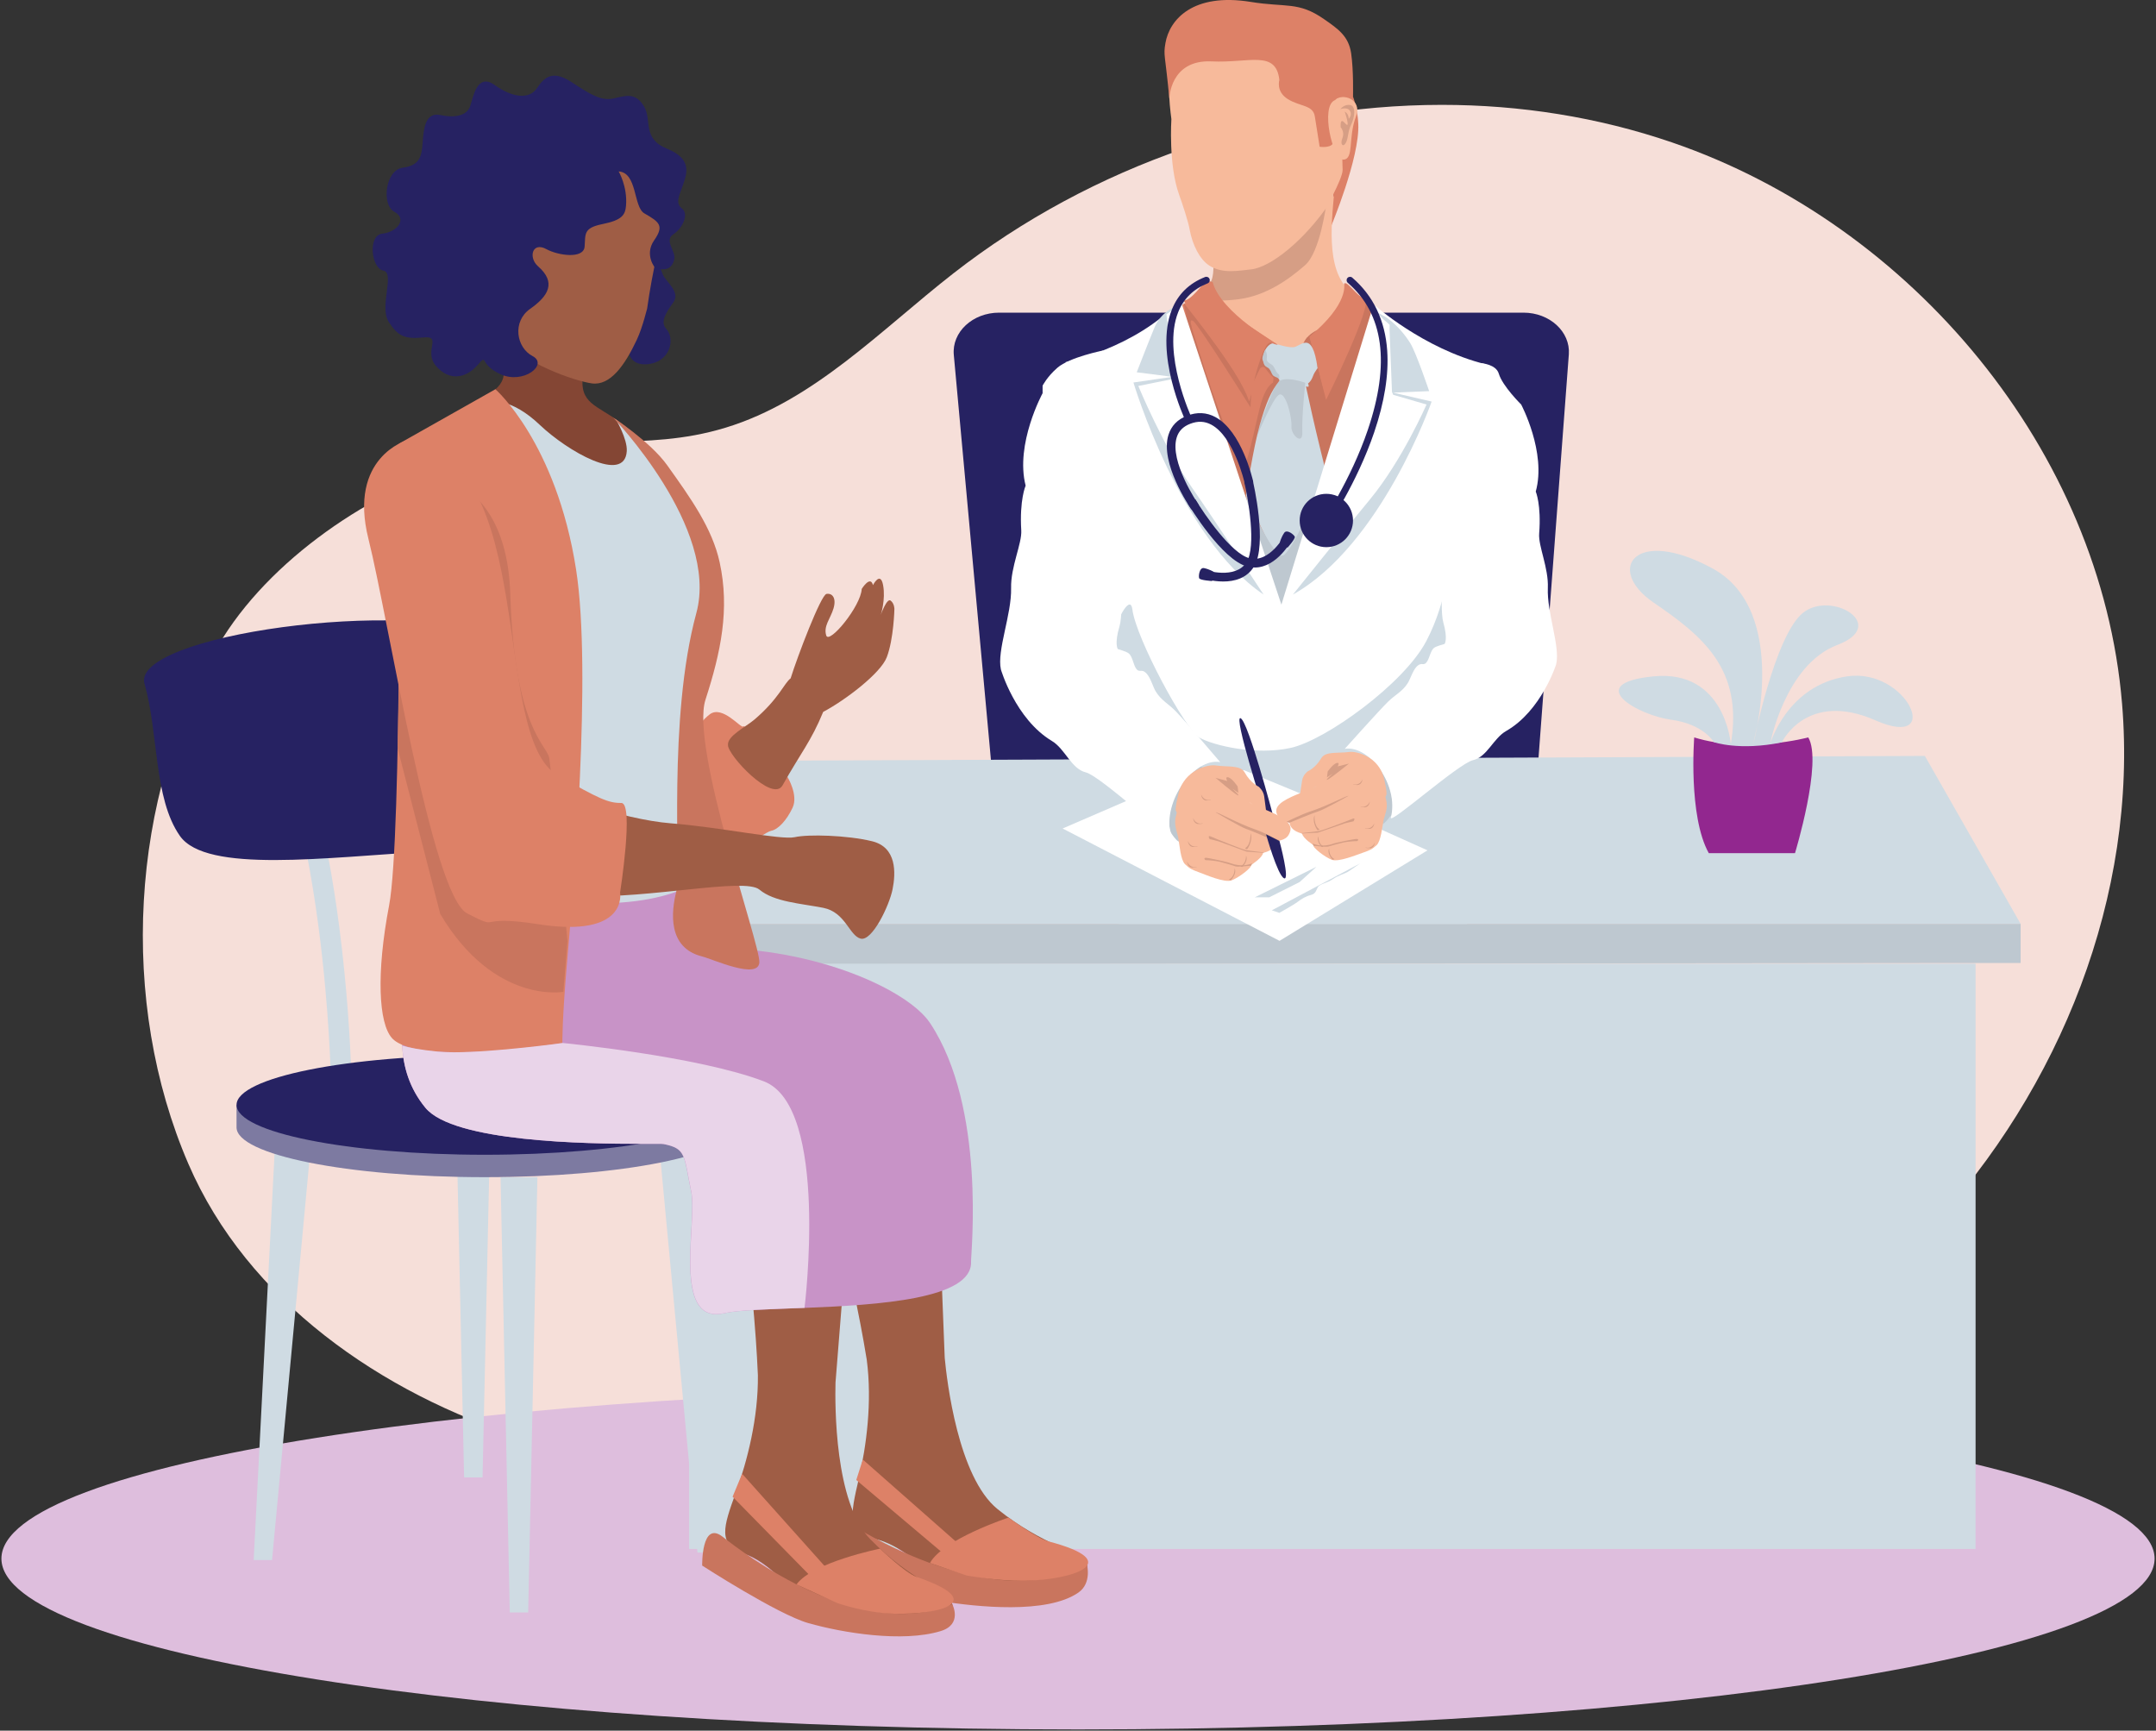 <svg width="380" height="305" viewBox="0 0 380 305" fill="none" xmlns="http://www.w3.org/2000/svg">
<rect x="0" y="0" width="380" height="305" fill="#333333" stroke="none"/>
<g clip-path="url(#clip0_1430_4856)">
<path d="M254.15 18.48C223.39 18.48 192.44 29.15 168.07 48.15C155.22 58.17 143.46 70.64 127.86 75.38C113.19 79.84 102.33 75.71 82.38 81.43C65.61 86.23 47.29 98.69 38.47 113.75C22.8 140.52 20.9 176.63 33.2 205.11C43.6 229.2 67.2 245.57 92.21 253.48C112.02 259.75 132.86 261.43 153.71 262.13C171.97 265.86 190.63 268.02 209.24 268.02C223.58 268.02 237.89 266.74 251.95 263.89C285.14 257.18 316.95 241.43 340.04 216.66C363.13 191.89 376.82 157.77 374.02 124.03C370.32 79.46 337.01 39.6 294.7 25.1C281.62 20.62 267.89 18.48 254.13 18.48" fill="#F6DFD9"/>
<path d="M190 244.57C85.2 244.57 0.25 258.05 0.25 274.68C0.25 291.31 85.2 304.79 190 304.79C294.8 304.79 379.75 291.31 379.75 274.68C379.75 258.05 294.8 244.57 190 244.57Z" fill="#DEBEDD"/>
<path fill-rule="evenodd" clip-rule="evenodd" d="M176.09 55.1H268.51C273.14 55.1 276.8 58.47 276.51 62.45L271.05 135.1L174.78 135.29L168.11 62.55C167.74 58.54 171.42 55.1 176.1 55.1H176.09Z" fill="#262262"/>
<path d="M234.58 39.95C234.58 39.95 239.67 27.83 239.4 21.88C239.24 18.25 238.14 16.2 237.55 14.81C237.11 13.79 236.24 14.07 236.24 14.07L234.58 39.95Z" fill="#DD8167"/>
<path fill-rule="evenodd" clip-rule="evenodd" d="M212.26 35.62C212.06 37.24 215.6 45.5 213.9 47.22C214.01 52.56 210.26 52.05 210.31 52.2C211.15 55.59 212.92 67.04 220.4 67.92C228.71 68.9 239.17 53.35 239.99 52.59C233.88 50.04 234.44 41.67 235.09 34.65C231.69 31.57 220.13 34.39 214.44 36.7C213.97 37.4 212.89 34.82 212.26 35.62Z" fill="#F7BA9B"/>
<path fill-rule="evenodd" clip-rule="evenodd" d="M233.44 36.65L233.77 35.89C233.77 35.89 232.71 44.42 230.01 46.75C227.31 49.09 223.32 52.09 218.28 52.74C212.74 53.46 211.07 52.18 211.07 52.18C211.07 52.18 212.84 50.81 213.44 49.61C214.9 46.72 212.36 35.17 212.36 35.17L233.44 36.63V36.65Z" fill="#D69E85"/>
<path d="M206.46 20.99C206.46 20.99 205.92 29.05 207.82 34.31C208.49 36.17 209.42 39.02 209.66 40.37C210.19 43.28 211.5 45.73 213.12 46.79C215.48 48.33 218.49 47.67 220.47 47.48C224.01 47.13 229.99 42.22 234.28 35.89C232.93 37.88 236.66 31.66 236.64 29.94C236.57 24.89 235.79 15.21 235.54 13.46C235.29 11.71 235.22 0.3 219.61 1.87C204.51 3.38 205.68 14.96 206.46 20.99Z" fill="#F7BA9B"/>
<path d="M205.41 7.59C206.13 3.46 210.24 -1.33 220.48 0.34C226.68 1.35 228.84 0.22 233.36 3.37C235.88 5.12 237.69 6.37 238.14 9.38C238.59 12.39 238.47 16.98 238.47 16.98C238.47 16.98 237.32 17.21 235.7 17.37C234.36 18.39 234.72 19.11 234.45 21.05C234.17 23.07 235.49 24.6 234.88 25.37C234.27 26.14 232.59 25.86 232.59 25.86C232.59 25.86 232.06 22.55 231.74 20.51C231.42 18.47 229.14 18.81 226.99 17.47C224.84 16.13 225.49 14.09 225.49 14.09C224.9 8.75 220.17 11.14 213.56 10.82C206.18 10.47 206.1 17.39 206.1 17.39C205.36 9.47 205.02 9.84 205.41 7.6V7.59Z" fill="#DD8167"/>
<path fill-rule="evenodd" clip-rule="evenodd" d="M235.3 17.65C236.47 16.35 240.17 17.4 239 20.51C237.56 24.34 238.69 28.03 236.78 28.13C234.87 28.23 232.67 18.64 235.29 17.65H235.3Z" fill="#F7BA9B"/>
<path fill-rule="evenodd" clip-rule="evenodd" d="M236.32 22.46C236.32 22.46 237.05 23.27 236.6 24.36C236.15 25.44 236.72 26.04 237.2 25.18C237.68 24.32 237.54 23.14 238.14 21.97C238.74 20.79 239.05 18.69 237.98 18.51C236.9 18.32 236.26 19.23 236.26 19.23C236.26 19.23 237.47 18.79 237.93 19.53C238.39 20.27 237.71 20.95 237.71 20.95C237.71 20.95 237.77 20.1 237.01 19.66C237.01 19.66 237.7 21.68 237.49 21.99C237.28 22.29 236.17 20.03 236.3 22.48L236.32 22.46Z" fill="#D69E85"/>
<path fill-rule="evenodd" clip-rule="evenodd" d="M232.91 57.88C232.91 57.88 229.71 58.77 229.43 61.66C229.12 64.92 229.21 70.03 229.21 70.03L226.26 110.66C226.26 110.66 235.59 99.81 238.57 91.73C241.67 83.31 246.73 57.49 246.73 57.49L240.52 52.7L232.92 57.89L232.91 57.88Z" fill="#C9755E"/>
<path fill-rule="evenodd" clip-rule="evenodd" d="M236.89 49.99C236.89 49.99 237.9 53.45 230.77 59.35C230.77 59.35 232.84 67.01 233.73 70.47C233.73 70.47 242.18 53.44 240.52 52.69C238.88 51.95 237.48 49.42 236.89 49.99Z" fill="#DD8167"/>
<path d="M229.53 61.2C229.53 61.2 230.05 60.61 230.38 60.52C231.03 60.34 232.17 68.03 233.67 71.12C233.67 71.12 232.86 66.75 231.68 62.71C231.09 60.66 230.79 59.09 230.38 59.51C229.97 59.92 229.53 61.21 229.53 61.21V61.2Z" fill="#C9755E"/>
<path fill-rule="evenodd" clip-rule="evenodd" d="M225.37 108.17L227.09 68.2L225.36 60.86L211.51 51.7L204.19 56.47L225.37 108.17Z" fill="#DD8167"/>
<path fill-rule="evenodd" clip-rule="evenodd" d="M232.22 64.9C232.22 64.9 231.86 65.38 231.66 65.74C231.46 66.1 231.33 66.63 231.05 67.04C230.77 67.45 230.54 67.58 230.54 67.58C230.54 67.58 230.8 68.12 230.54 68.17C230.29 68.22 226.73 66.97 225.63 68.17C225.63 68.17 225.59 67.2 225.41 66.87C225.23 66.54 224.19 66.08 224.16 65.52C224.13 64.96 223.39 64.93 222.96 64.14L222.53 63.35C222.53 63.35 222.81 60.67 224.26 60.53C224.82 60.48 226.51 61.23 227.89 61.2C229.27 61.17 231.26 57.86 232.23 64.9H232.22Z" fill="#CFDBE3"/>
<path fill-rule="evenodd" clip-rule="evenodd" d="M234.96 88.09L227.86 104.78L219.55 87.14C219.55 87.14 221.6 71.03 225.14 67.45C225.14 67.45 225.68 65.83 230.05 67.45C230.05 67.45 231.66 75.49 234.96 88.09Z" fill="#CFDBE3"/>
<path fill-rule="evenodd" clip-rule="evenodd" d="M221.26 77.56C221.26 77.56 224.29 70.07 225.47 69.55C226.65 69.03 227.75 73.71 227.62 75.16C227.49 76.6 229.66 78.64 229.54 76.12C229.41 73.6 230.06 67.46 230.06 67.46C230.06 67.46 226.17 66.03 225.15 67.46C224.13 68.89 221.68 75.61 221.26 77.57V77.56Z" fill="#BEC8D0"/>
<path fill-rule="evenodd" clip-rule="evenodd" d="M232.71 85.75C232.71 85.75 228 96.72 226.26 97.84C224.53 98.96 219.54 87.14 219.54 87.14C219.54 87.14 220.88 94.23 221.88 96.46C222.92 98.77 225.36 108.17 225.36 108.17C225.36 108.17 228.66 99.83 232.7 85.76L232.71 85.75Z" fill="#BEC8D0"/>
<path fill-rule="evenodd" clip-rule="evenodd" d="M222.08 64.94C222.08 64.94 222.64 64.34 223.04 64.94C223.44 65.54 224.15 66.3 224.36 66.46C224.56 66.62 224.36 67.44 224.36 67.44C224.36 67.44 223.04 67.94 222.08 71.7C221.12 75.46 219.76 82.67 218.96 82.23C218.16 81.79 213.61 69.2 211.87 63.56C210.13 57.91 209.35 56.07 210.25 56.54C211.15 57.01 220.4 71.78 220.4 71.78L220.54 69.45L220.16 70.74C220.16 70.74 219.29 67.53 214.51 61.06C210.94 56.22 208.63 53.39 208.63 53.39C208.63 53.39 210.05 61.39 212.21 67.89C214.37 74.4 219.54 87.69 219.54 87.69C219.54 87.69 220.89 78.91 222.03 74.91C223.17 70.9 224.04 68.95 225.48 67.11C225.48 67.11 225.56 66.8 224.91 66.13C224.6 65.82 223.94 65.41 223.76 65.07C223.58 64.73 223.75 64.6 223.47 64.38C223.19 64.16 222.49 63.59 222.51 63.33C222.64 61.13 224.24 60.44 224.24 60.44C224.24 60.44 223.2 59.52 221.68 63.78C221.39 64.59 221 67.15 221 67.15L222.08 64.93V64.94Z" fill="#C9755E"/>
<path d="M222.97 61.68C222.97 61.68 222.37 62.98 222.52 63.34C222.68 63.7 222.68 64.3 223.12 64.6C223.56 64.9 223.52 64.77 223.77 65.08C224.03 65.39 224.12 65.98 224.46 66.24C224.8 66.5 225.39 66.55 225.4 66.86C225.4 66.86 225.7 66.17 225.26 65.85C224.82 65.53 224.62 64.56 224.18 64.28C223.74 64 223.14 63.76 223.28 63.06C223.42 62.36 223 61.61 223 61.61L222.97 61.68Z" fill="#BEC8D0"/>
<path fill-rule="evenodd" clip-rule="evenodd" d="M213.73 49.72C213.73 49.72 212.96 49.43 212.6 49.59C212.01 49.87 209.93 53.06 208.58 52.96C208.58 52.96 220.62 68.76 220.16 70.74C220.16 70.74 222.51 59.44 224.15 60.39C225.01 60.89 225.16 60.72 225.16 60.72C225.16 60.72 215.19 55.14 213.73 49.71V49.72Z" fill="#DD8167"/>
<path d="M242.1 53.64C242.1 53.64 250.84 61.48 261.84 64.19C261.84 64.19 255.06 84.74 256.14 129.71L258.69 164.67L254.82 165.52L225.98 164.75C225.98 164.75 200.49 165.15 193.16 161.59L194.64 118.47L193.01 100.18C193.01 100.18 194.83 73.04 187.79 63.83C187.79 63.83 200.02 61.41 207.86 53.03L208.17 53.22L225.85 106.56L242.11 53.63L242.1 53.64Z" fill="white"/>
<path d="M207.19 54.01C207.19 54.01 204.65 54.96 203.51 57.65C202.72 59.51 200.35 65.61 200.35 65.61L206.65 66.41L199.77 67.41C199.77 67.41 207.91 94.77 222.72 104.79C222.72 104.79 213.9 91.4 210.1 85.95C205.01 78.65 200.63 68.02 200.63 68.02L206.62 66.81L206.88 66.32L205.59 55.38C205.59 55.38 206.07 55.08 206.34 54.88C206.63 54.67 207.2 54.03 207.2 54.03L207.19 54.01Z" fill="#CFDBE3"/>
<path d="M242.76 55.1C242.76 55.1 243.81 55.53 244.72 56.21C246.43 57.5 247.74 59.15 248.57 60.49C249.63 62.21 251.89 68.93 251.89 68.93L245.55 69.2L252.33 70.77C252.33 70.77 243.47 96.04 227.88 104.78C227.88 104.78 237.17 93.18 241.42 88.06C247.1 81.21 251.43 71.29 251.43 71.29L245.56 69.58L245.34 69.07L244.91 58.09L244.93 57.25C244.93 57.25 244.42 56.76 244.32 56.69C243.56 56.15 242.78 55.09 242.78 55.09L242.76 55.1Z" fill="#CFDBE3"/>
<path d="M235.66 143.73C235.66 144.64 236.62 145.38 237.8 145.38C238.98 145.38 239.94 144.64 239.94 143.73C239.94 142.82 238.98 142.08 237.8 142.08C236.86 142.08 236.06 142.55 235.78 143.2C235.71 143.37 235.67 143.55 235.67 143.73H235.66Z" fill="#666666"/>
<path d="M235.9 143.49C235.9 144.4 236.86 145.14 238.04 145.14C239.22 145.14 240.18 144.4 240.18 143.49C240.18 142.58 239.22 141.84 238.04 141.84C236.86 141.84 235.9 142.58 235.9 143.49Z" fill="#808080"/>
<path d="M235.92 143.23C235.92 144.14 236.88 144.88 238.06 144.88C239.24 144.88 240.2 144.14 240.2 143.23C240.2 142.32 239.24 141.58 238.06 141.58C236.88 141.58 235.92 142.32 235.92 143.23Z" fill="white"/>
<path d="M235.8 143.23C235.8 142.26 236.81 141.46 238.05 141.46C239.29 141.46 240.3 142.25 240.3 143.23C240.3 144.21 239.29 144.99 238.05 144.99C236.81 144.99 235.8 144.2 235.8 143.23ZM236.03 143.23C236.03 144.08 236.94 144.76 238.05 144.76C239.16 144.76 240.07 144.07 240.07 143.23C240.07 142.39 239.16 141.7 238.05 141.7C236.94 141.7 236.03 142.39 236.03 143.23Z" fill="#CCCCCC"/>
<path d="M236.85 143.82C236.85 144.01 237.05 144.17 237.31 144.17C237.57 144.17 237.77 144.01 237.77 143.82C237.77 143.63 237.57 143.47 237.31 143.47C237.05 143.47 236.85 143.63 236.85 143.82Z" fill="#0C0C19"/>
<path d="M237.03 143.75C237.03 143.9 237.18 144.01 237.38 144.01C237.58 144.01 237.72 143.89 237.72 143.75C237.72 143.61 237.57 143.49 237.38 143.49C237.19 143.49 237.03 143.61 237.03 143.75Z" fill="#191938"/>
<path d="M238.55 142.85C238.55 143.04 238.75 143.2 239.01 143.2C239.27 143.2 239.46 143.04 239.46 142.85C239.46 142.66 239.26 142.5 239.01 142.5C238.76 142.5 238.55 142.66 238.55 142.85Z" fill="#0C0C19"/>
<path d="M238.68 142.86C238.68 143.02 238.85 143.15 239.06 143.15C239.27 143.15 239.44 143.02 239.44 142.86C239.44 142.7 239.27 142.57 239.06 142.57C238.85 142.57 238.68 142.7 238.68 142.86Z" fill="#191938"/>
<path d="M239.13 143.02C239.13 143.02 239.04 142.71 238.79 142.78C238.55 142.85 237.4 143.33 237.25 143.73C237.25 143.73 237.33 143.98 237.45 143.92C237.57 143.86 238.63 143.04 239.12 143.02H239.13Z" fill="#999999"/>
<path d="M234.58 143.73L235.78 144.27L235.77 143.2L234.58 143.73Z" fill="#666666"/>
<path d="M239.83 143.51C239.83 143.51 240.32 142.3 238.44 141.81C238.44 141.81 240.01 142.18 239.83 143.51Z" fill="#64648E"/>
<path d="M236.27 143.35C236.27 143.35 236.54 144.33 237.56 144.58C237.56 144.58 236.58 144.49 236.27 143.35Z" fill="#64648E"/>
<path d="M235.89 156.68C235.89 157.59 236.85 158.33 238.03 158.33C239.21 158.33 240.17 157.59 240.17 156.68C240.17 155.77 239.21 155.03 238.03 155.03C237.09 155.03 236.29 155.5 236.01 156.15C235.94 156.32 235.9 156.5 235.9 156.68H235.89Z" fill="#666666"/>
<path d="M236.13 156.44C236.13 157.35 237.09 158.09 238.27 158.09C239.45 158.09 240.41 157.35 240.41 156.44C240.41 155.53 239.45 154.79 238.27 154.79C237.09 154.79 236.13 155.53 236.13 156.44Z" fill="#808080"/>
<path d="M236.15 156.18C236.15 157.09 237.11 157.83 238.29 157.83C239.47 157.83 240.43 157.09 240.43 156.18C240.43 155.27 239.47 154.53 238.29 154.53C237.11 154.53 236.15 155.27 236.15 156.18Z" fill="white"/>
<path d="M236.03 156.18C236.03 155.21 237.04 154.41 238.28 154.41C239.52 154.41 240.53 155.2 240.53 156.18C240.53 157.16 239.52 157.94 238.28 157.94C237.04 157.94 236.03 157.15 236.03 156.18ZM236.27 156.18C236.27 157.03 237.18 157.71 238.29 157.71C239.4 157.71 240.31 157.02 240.31 156.18C240.31 155.34 239.4 154.65 238.29 154.65C237.18 154.65 236.27 155.34 236.27 156.18Z" fill="#CCCCCC"/>
<path d="M237.08 156.77C237.08 156.96 237.28 157.12 237.54 157.12C237.8 157.12 238 156.96 238 156.77C238 156.58 237.8 156.42 237.54 156.42C237.28 156.42 237.08 156.58 237.08 156.77Z" fill="#0C0C19"/>
<path d="M237.27 156.69C237.27 156.84 237.42 156.95 237.61 156.95C237.8 156.95 237.95 156.83 237.95 156.69C237.95 156.55 237.8 156.43 237.61 156.43C237.42 156.43 237.27 156.55 237.27 156.69Z" fill="#191938"/>
<path d="M238.78 155.8C238.78 155.99 238.98 156.15 239.24 156.15C239.5 156.15 239.69 155.99 239.69 155.8C239.69 155.61 239.49 155.45 239.24 155.45C238.99 155.45 238.78 155.61 238.78 155.8Z" fill="#0C0C19"/>
<path d="M238.91 155.81C238.91 155.97 239.08 156.1 239.29 156.1C239.5 156.1 239.67 155.97 239.67 155.81C239.67 155.65 239.5 155.52 239.29 155.52C239.08 155.52 238.91 155.65 238.91 155.81Z" fill="#191938"/>
<path d="M239.36 155.97C239.36 155.97 239.27 155.66 239.02 155.73C238.78 155.8 237.63 156.28 237.48 156.68C237.48 156.68 237.56 156.93 237.68 156.87C237.8 156.81 238.86 155.99 239.35 155.97H239.36Z" fill="#999999"/>
<path d="M234.82 156.68L236.01 157.22L236 156.15L234.82 156.68Z" fill="#666666"/>
<path d="M240.06 156.45C240.06 156.45 240.54 155.24 238.67 154.75C238.67 154.75 240.24 155.12 240.06 156.45Z" fill="#64648E"/>
<path d="M236.5 156.3C236.5 156.3 236.77 157.28 237.79 157.53C237.79 157.53 236.81 157.44 236.5 156.3Z" fill="#64648E"/>
<path d="M266.5 138.75H249.49V141.37H266.5V138.75Z" fill="#B3B3B3"/>
<path fill-rule="evenodd" clip-rule="evenodd" d="M229.07 91.73C229.07 94.32 231.17 96.43 233.77 96.43C236.37 96.43 238.47 94.33 238.47 91.73C238.47 89.13 236.37 87.03 233.77 87.03C231.17 87.03 229.07 89.13 229.07 91.73Z" fill="#262262"/>
<path d="M233.52 92.97C233.71 92.97 233.9 92.88 234.02 92.71C234.07 92.64 239.15 85.19 242.21 76.17C244.02 70.84 244.79 66.01 244.5 61.8C244.13 56.47 242.06 52.14 238.34 48.93C238.09 48.71 237.71 48.74 237.49 48.99C237.27 49.24 237.3 49.62 237.55 49.84C243.88 55.31 245.06 64.04 241.07 75.79C238.06 84.65 233.07 91.96 233.03 92.03C232.84 92.3 232.91 92.68 233.19 92.87C233.29 92.94 233.41 92.98 233.53 92.98L233.52 92.97Z" fill="#262262"/>
<path d="M209.51 74.56C209.6 74.56 209.68 74.54 209.77 74.5C210.07 74.36 210.2 74 210.06 73.7C210.01 73.59 204.77 62.28 207.66 55.01C208.61 52.63 210.35 50.92 212.84 49.94C213.15 49.82 213.3 49.47 213.18 49.16C213.06 48.85 212.71 48.7 212.4 48.82C209.58 49.93 207.61 51.87 206.54 54.57C203.46 62.32 208.74 73.73 208.97 74.21C209.07 74.43 209.29 74.56 209.51 74.56Z" fill="#262262"/>
<path d="M210.51 89.95C210.66 89.95 210.81 89.91 210.94 89.82C211.29 89.58 211.37 89.11 211.14 88.76C211.09 88.69 206.08 81.34 207.4 77.09C207.75 75.95 208.54 75.16 209.79 74.68C211.12 74.17 212.33 74.22 213.49 74.84C217.52 77 219.35 85.05 219.37 85.13C219.46 85.54 219.87 85.8 220.28 85.71C220.69 85.62 220.95 85.21 220.86 84.8C220.78 84.44 218.85 75.99 214.21 73.5C212.66 72.67 210.98 72.58 209.24 73.26C207.54 73.91 206.43 75.05 205.94 76.65C204.41 81.61 209.66 89.31 209.88 89.63C210.03 89.84 210.27 89.96 210.51 89.96V89.95Z" fill="#262262"/>
<path d="M215.6 102.48C217.52 102.48 219.73 101.95 221.02 99.85C223.43 95.93 220.9 85.08 220.79 84.62L219.31 84.97C220.01 87.93 221.45 96.24 219.72 99.05C217.79 102.19 212.5 100.48 212.44 100.47L211.96 101.92C212.09 101.96 213.7 102.48 215.59 102.48H215.6Z" fill="#262262"/>
<path fill-rule="evenodd" clip-rule="evenodd" d="M213.91 100.78L213.63 102.4C213.63 102.4 211.51 102.27 211.36 101.91C211.21 101.56 211.39 99.95 212.21 100.12C213.18 100.32 213.9 100.77 213.9 100.77L213.91 100.78Z" fill="#262262"/>
<path d="M221.13 100.02C225.13 100.02 227.65 95.24 227.77 95.02L226.42 94.32C226.42 94.32 223.79 99.28 220.22 98.38C217.02 97.57 212.25 90.62 210.69 88L209.38 88.78C209.62 89.19 215.39 98.72 219.85 99.85C220.29 99.96 220.72 100.01 221.13 100.01V100.02Z" fill="#262262"/>
<path fill-rule="evenodd" clip-rule="evenodd" d="M225.59 95.55L226.92 96.52C226.92 96.52 228.34 94.95 228.21 94.59C228.07 94.23 226.82 93.21 226.35 93.9C225.79 94.72 225.59 95.55 225.59 95.55Z" fill="#262262"/>
<path fill-rule="evenodd" clip-rule="evenodd" d="M113.77 162.82H356.14L339.26 133.22L129.16 134.08L113.77 162.82Z" fill="#CFDBE3"/>
<path fill-rule="evenodd" clip-rule="evenodd" d="M113.77 169.96L356.14 169.71V162.82H113.77V169.96Z" fill="#BEC8D0"/>
<path d="M121.46 272.98H348.2V169.84L121.46 169.84V272.98Z" fill="#CFDBE3"/>
<path fill-rule="evenodd" clip-rule="evenodd" d="M230.26 140.28L251.6 149.86L225.52 165.81L187.29 146.01L215.07 134.01L230.26 140.28Z" fill="white"/>
<path d="M223.7 158.14L229.06 155.45L232.04 152.75L221.16 158.14H223.7Z" fill="#CFDBE3"/>
<path d="M225.49 160.88L224.16 160.43L239.73 152.16C239.73 152.16 237.92 153.44 237.47 153.7C237.02 153.96 235.89 154.26 234.91 154.94C233.93 155.62 232.67 155.77 232.32 156.29C231.97 156.82 231.97 157.49 231.07 157.72C230.17 157.95 229.42 158.4 228.74 158.92C228.06 159.45 225.48 160.88 225.48 160.88H225.49Z" fill="#CFDBE3"/>
<path d="M237.6 131.73H237.63C237.63 131.73 237.82 131.67 238.15 131.69C238.96 131.74 240.58 132.24 242.7 134.75C246.21 138.92 245.34 143.61 245.33 143.66L245.02 143.86L245 143.88C245 143.88 244.27 144.93 243.83 145.16C242.84 145.68 242.34 145.87 242.32 145.88L242.08 145.97L242.15 145.73C244.82 136.59 236.36 133.39 236.27 133.36L236.09 133.3L237.6 131.72V131.73Z" fill="#BEC8D0"/>
<path d="M209.08 137.2C211.61 134.81 213.04 134.04 213.89 134C214.23 133.98 214.42 134.04 214.43 134.04H214.46L216 135.75L215.81 135.82C215.72 135.85 206.81 139.14 209.42 148.9L209.49 149.16L209.24 149.06C209.24 149.06 208.7 148.84 207.67 148.27C207.21 148.02 206.5 146.94 206.47 146.89L206.45 146.86V146.83C206.04 146.31 204.96 141.06 209.06 137.2H209.08Z" fill="#BEC8D0"/>
<path d="M255.62 97.48C255.62 97.48 255.32 105.53 251.37 113.02C247.42 120.51 233.66 130.44 227.51 131.8C221.36 133.16 213.95 131.41 211.42 130.01C208.89 128.61 200.2 112.44 199.58 107.39C198.96 102.34 190.91 121.19 197.1 126.06C203.29 130.93 213.76 136.2 213.76 136.2L243.74 133.66C243.74 133.66 257.24 119.16 257.46 115.36C257.68 111.57 255.61 97.49 255.61 97.49L255.62 97.48Z" fill="#CFDBE3"/>
<path d="M261.16 64.02C261.16 64.02 263.69 64.21 264.17 65.86C264.82 68.05 268.11 71.29 268.11 71.29C268.11 71.29 272.6 79.73 270.68 86.63C270.68 86.63 271.68 88.96 271.28 94.05C271.11 96.21 272.96 100.11 272.81 103.6C272.62 107.98 275.04 113.99 274.27 117.1C274.27 117.1 271.69 125.27 265.46 128.83C263.16 130.15 262.13 133.4 259.61 133.97C257.09 134.54 244.75 145.54 245.14 144.08C246.63 138.46 241.35 131.26 237.02 131.97C237.02 131.97 243.07 125.21 244.64 123.67C245.93 122.41 247.13 121.92 248.1 120.42C248.56 119.72 249 118.18 249.69 117.48C250.64 116.52 250.92 117.58 251.57 116.52C251.96 115.89 252.15 114.71 252.71 114.21C253.08 113.88 254.61 113.49 254.61 113.49C254.61 113.49 255.24 112.69 254.38 109.66C253.64 107.06 254.61 95.9 254.61 95.9C254.61 95.9 252.26 76.81 261.15 64.03L261.16 64.02Z" fill="white"/>
<path d="M230.47 135.95C230.47 135.95 231.83 135.39 232.87 133.63C233.63 132.35 235.82 132.8 237.83 132.52C238.93 132.36 243.06 133.21 243.98 137.36C244.9 141.51 243.89 139.47 244.3 140.94C244.71 142.41 244.05 143.63 243.83 144.7C243.61 145.77 243.39 148.24 242.63 148.95C241.87 149.66 241.42 149.86 240.28 150.25C239.14 150.64 235.93 151.98 234.72 151.52C233.51 151.06 231.28 149.33 231.5 148.94C231.5 148.94 229.6 147.73 229.5 146.89C229.5 146.89 227.41 146.54 227.27 144.9C227.27 144.9 225.78 144.86 225.25 143.87C224.91 143.24 224.5 142.34 226.16 141.23C227.82 140.12 230.85 139.24 231.86 138.65C232.86 138.07 235.05 135.94 234.84 136.24C233.13 138.61 229.16 139.78 229.16 139.78C229.16 139.78 229.43 137.97 229.5 137.55C229.65 136.56 230.47 135.95 230.47 135.95Z" fill="#F7BA9B"/>
<path d="M237.64 140.28C237.64 140.28 233.29 142.72 232.41 142.97C231.54 143.22 227.27 144.99 227.27 144.99L227.06 144.95L226.72 144.83C226.72 144.83 229.58 143.45 230.8 143.06C233.96 142.04 237.49 140.11 237.64 140.28Z" fill="#D69E85"/>
<path d="M229.27 146.83L229.51 146.89L232.28 146.74L237.04 145.1C237.04 145.1 238.39 144.76 238.56 144.75C238.56 144.75 239.05 144.02 238.36 144.31C237.67 144.6 233.17 146.34 232.4 146.47C231.62 146.6 229.27 146.83 229.27 146.83Z" fill="#D69E85"/>
<path d="M231.33 148.66L231.5 149.04C231.5 149.04 233.78 149.32 234.11 149.2C234.44 149.08 236.21 148.59 236.84 148.46C237.47 148.32 238.87 148.22 239.1 148.24C239.33 148.26 239.57 147.86 239.15 147.85C238.73 147.84 235.55 148.47 234.89 148.72C234.23 148.97 233.29 149.05 232.72 149.01C232.16 148.97 231.33 148.67 231.33 148.67V148.66Z" fill="#D69E85"/>
<path d="M231.7 143.66C231.7 143.66 231.53 145.57 232.56 146.15C232.56 146.15 232.31 146.42 232.17 146.25C232.03 146.08 231.23 144.77 231.7 143.66Z" fill="#D69E85"/>
<path d="M232.38 147.39C232.38 147.39 232.28 148.72 233.3 149.18C233.3 149.18 233.06 149.35 232.92 149.23C232.78 149.11 231.96 148.14 232.38 147.39Z" fill="#D69E85"/>
<path d="M234.27 149.52C234.27 149.52 234.16 150.91 235.21 151.4C235.21 151.4 234.97 151.58 234.82 151.45C234.68 151.32 233.84 150.31 234.27 149.52Z" fill="#D69E85"/>
<path d="M242.22 145.1C242.22 145.1 242.13 146.11 241.28 146.08C240.43 146.06 240.6 145.95 240.6 145.95C240.6 145.95 241.66 146.33 242.22 145.1Z" fill="#D69E85"/>
<path d="M241.43 141.28C241.43 141.28 241.34 142.28 240.49 142.26C239.64 142.24 239.81 142.13 239.81 142.13C239.81 142.13 240.87 142.51 241.43 141.28Z" fill="#D69E85"/>
<path d="M240.14 137.36C240.14 137.36 240.05 138.36 239.2 138.34C238.35 138.32 238.52 138.21 238.52 138.21C238.52 138.21 239.58 138.59 240.14 137.36Z" fill="#D69E85"/>
<path d="M242.31 148.5C242.31 148.5 242.22 149.5 241.37 149.48C240.52 149.46 240.69 149.35 240.69 149.35C240.69 149.35 241.75 149.73 242.31 148.5Z" fill="#D69E85"/>
<path d="M234.01 135.96C234.01 135.96 234.92 134.66 235.58 134.47C236.24 134.28 235.77 135.07 235.77 135.07L237.76 134.57C237.76 134.57 234.62 137.11 233.99 137.4C233.36 137.68 234.88 136.34 234.88 136.34L233.88 137.01L234.01 135.96Z" fill="#D69E85"/>
<path d="M194.38 61.78C194.38 61.78 188.51 62.95 186.37 64.81C184.54 66.4 183.76 67.97 183.76 67.97V69.3C183.76 69.3 178.89 78.22 180.77 85.59C180.77 85.59 179.67 88.06 180 93.48C180.14 95.78 178.12 99.9 178.21 103.63C178.32 108.3 175.67 114.66 176.41 117.98C176.41 117.98 178.95 126.71 185.39 130.58C187.77 132.01 188.78 135.49 191.4 136.13C194.02 136.77 206.71 148.65 206.33 147.09C204.88 141.09 210.55 133.5 215.06 134.31C215.06 134.31 208.87 127.03 207.25 125.37C205.93 124.01 204.69 123.47 203.7 121.86C203.24 121.11 202.8 119.46 202.09 118.71C201.12 117.67 200.8 118.8 200.14 117.66C199.75 116.98 199.57 115.73 198.99 115.19C198.61 114.83 197.02 114.39 197.02 114.39C197.02 114.39 196.37 113.53 197.33 110.31C198.15 107.55 197.36 95.66 197.36 95.66C197.36 95.66 203.4 75.49 194.35 61.77L194.38 61.78Z" fill="white"/>
<path d="M224.37 143.69C224.37 143.69 220.04 127.27 218.67 126.58C217.3 125.89 222.77 142.91 222.77 142.91L224.37 143.69Z" fill="#262262"/>
<path d="M221.84 138.64C221.84 138.64 220.43 138.02 219.38 136.14C218.62 134.77 216.31 135.22 214.21 134.89C213.07 134.71 208.73 135.55 207.68 139.95C206.64 144.35 207.73 142.19 207.28 143.75C206.82 145.31 207.49 146.62 207.69 147.76C207.9 148.9 208.08 151.54 208.86 152.3C209.64 153.07 210.11 153.29 211.3 153.72C212.49 154.15 215.81 155.62 217.08 155.15C218.35 154.67 220.72 152.86 220.5 152.45C220.5 152.45 222.51 151.19 222.63 150.29C222.63 150.29 224.83 149.95 225 148.2C225 148.2 226.56 148.17 227.13 147.13C227.49 146.46 227.94 145.51 226.23 144.31C224.52 143.11 221.36 142.12 220.32 141.49C219.28 140.85 217.04 138.56 217.26 138.89C219 141.43 223.13 142.74 223.13 142.74C223.13 142.74 222.88 140.81 222.82 140.36C222.68 139.31 221.84 138.64 221.84 138.64Z" fill="#F7BA9B"/>
<path d="M214.26 143.16C214.26 143.16 218.76 145.81 219.67 146.1C220.58 146.38 225.01 148.32 225.01 148.32L225.23 148.28L225.59 148.16C225.59 148.16 222.63 146.65 221.36 146.22C218.07 145.09 214.42 142.99 214.26 143.17V143.16Z" fill="#D69E85"/>
<path d="M222.88 150.23L222.63 150.29L219.73 150.09L214.79 148.28C214.79 148.28 213.39 147.9 213.21 147.89C213.21 147.89 212.71 147.11 213.43 147.43C214.15 147.75 218.81 149.66 219.62 149.82C220.43 149.97 222.89 150.24 222.89 150.24L222.88 150.23Z" fill="#D69E85"/>
<path d="M220.69 152.16L220.51 152.56C220.51 152.56 218.12 152.83 217.77 152.69C217.43 152.55 215.59 152.02 214.93 151.86C214.28 151.71 212.81 151.57 212.57 151.59C212.33 151.61 212.09 151.18 212.53 151.17C212.97 151.17 216.28 151.88 216.97 152.16C217.66 152.43 218.64 152.53 219.23 152.5C219.82 152.47 220.69 152.16 220.69 152.16Z" fill="#D69E85"/>
<path d="M220.4 146.84C220.4 146.84 220.54 148.87 219.45 149.48C219.45 149.48 219.71 149.77 219.86 149.59C220.01 149.41 220.87 148.03 220.4 146.84Z" fill="#D69E85"/>
<path d="M219.62 150.79C219.62 150.79 219.7 152.2 218.62 152.68C218.62 152.68 218.86 152.87 219.01 152.74C219.16 152.61 220.04 151.6 219.61 150.79H219.62Z" fill="#D69E85"/>
<path d="M217.6 153.03C217.6 153.03 217.69 154.51 216.58 155.01C216.58 155.01 216.83 155.21 216.98 155.07C217.13 154.93 218.03 153.87 217.6 153.02V153.03Z" fill="#D69E85"/>
<path d="M209.37 148.21C209.37 148.21 209.45 149.28 210.34 149.27C211.23 149.26 211.05 149.14 211.05 149.14C211.05 149.14 209.93 149.53 209.37 148.21Z" fill="#D69E85"/>
<path d="M210.28 144.16C210.28 144.16 210.36 145.23 211.25 145.22C212.14 145.21 211.96 145.09 211.96 145.09C211.96 145.09 210.84 145.48 210.28 144.16Z" fill="#D69E85"/>
<path d="M211.7 140.01C211.7 140.01 211.78 141.08 212.67 141.07C213.56 141.06 213.38 140.94 213.38 140.94C213.38 140.94 212.26 141.33 211.7 140.01Z" fill="#D69E85"/>
<path d="M209.22 151.83C209.22 151.83 209.3 152.9 210.19 152.89C211.08 152.88 210.9 152.76 210.9 152.76C210.9 152.76 209.78 153.15 209.22 151.83Z" fill="#D69E85"/>
<path d="M218.14 138.61C218.14 138.61 217.21 137.21 216.52 137C215.83 136.79 216.31 137.64 216.31 137.64L214.24 137.08C214.24 137.08 217.47 139.83 218.12 140.14C218.77 140.45 217.22 139 217.22 139L218.26 139.73L218.14 138.61Z" fill="#D69E85"/>
<path d="M225.51 148.22C225.51 148.22 227.44 155.38 226.29 154.77C225.14 154.16 223.15 147.04 223.15 147.04L225.51 148.22Z" fill="#262262"/>
<path d="M126.18 273.61H122.93L115.91 199.03H122.41L126.18 273.61Z" fill="#CFDBE3"/>
<path d="M44.71 274.94H47.95L55.16 197.86H48.67L44.71 274.94Z" fill="#CFDBE3"/>
<path d="M85.05 260.38H81.8L80.18 186.48H86.67L85.05 260.38Z" fill="#CFDBE3"/>
<path d="M60.12 191.87C60.12 191.87 60.18 191.87 60.22 191.87L73.22 191.17C74.07 191.12 74.78 190.49 74.91 189.64C76.62 178.76 77.24 168.16 76.75 158.14C76.36 150.1 75.25 142.41 73.46 135.28C70.4 123.05 66.42 116.74 66.25 116.48C65.71 115.64 64.59 115.39 63.75 115.93C62.91 116.47 62.66 117.59 63.2 118.43C63.26 118.53 67.1 124.67 70 136.36C72.63 146.97 75 164.4 71.56 187.63L61.88 188.15C61.73 184.19 61.24 174.42 59.77 163.14C58.64 154.53 57.17 146.72 55.39 139.95C53.15 131.41 50.4 124.46 47.22 119.32C46.7 118.47 45.58 118.21 44.73 118.73C43.88 119.25 43.62 120.37 44.14 121.22C49.53 129.95 53.69 144.6 56.17 163.57C58.06 178.02 58.31 189.97 58.32 190.09C58.32 190.58 58.54 191.05 58.9 191.38C59.24 191.69 59.68 191.86 60.13 191.86L60.12 191.87Z" fill="#CFDBE3"/>
<path d="M87.87 112.36C93.46 114.86 97.26 119.9 96.92 134.77C96.59 149.65 94.53 148.98 75.88 150.04C57.22 151.11 36.37 153.95 31.71 147.32C27.05 140.68 27.96 129.14 25.47 120.5C23.02 112 71.79 105.15 87.87 112.35V112.36Z" fill="#262262"/>
<path d="M41.69 194.73V198.68C41.69 203.53 61.28 207.46 85.44 207.46C109.6 207.46 129.19 203.53 129.19 198.68V194.74H41.69" fill="#7D7AA1"/>
<path d="M85.44 203.51C109.602 203.51 129.19 199.579 129.19 194.73C129.19 189.881 109.602 185.95 85.44 185.95C61.278 185.95 41.69 189.881 41.69 194.73C41.69 199.579 61.278 203.51 85.44 203.51Z" fill="#262262"/>
<path d="M93.09 284.17H89.85L88.22 207.47H94.72L93.09 284.17Z" fill="#CFDBE3"/>
<path d="M191.57 275.66C190.33 273.34 183.7 272.35 175.81 265.95C168.85 260.3 166.88 243.26 166.51 239.31C166.51 239.3 165.41 211.45 165.21 205.52C165.01 199.58 164.31 187.67 163.58 184.02C160.62 169.25 119.83 169.25 119.83 169.25L120.93 193.59L146.83 191.12C146.83 191.12 143.45 205.45 146.71 213.82C149.92 222.05 152.69 239.1 152.77 239.65C153.74 247.11 152.71 254.81 151.36 260.63C149.87 267.03 149.22 270.09 154.08 271.18C158.94 272.27 161.51 275.86 169.14 279.43C176.77 283 192.8 278 191.56 275.68L191.57 275.66Z" fill="#9F5D45"/>
<path fill-rule="evenodd" clip-rule="evenodd" d="M191.57 275.66C191.57 275.66 192.49 278.98 190.08 280.66C184.52 284.53 172.12 283.18 165.86 282.19C160.33 281.31 147.15 273.98 147.15 273.98C147.15 273.98 145.89 266.18 149.99 268.68C154.09 271.17 176.3 284.39 191.57 275.67V275.66Z" fill="#C9755E"/>
<path fill-rule="evenodd" clip-rule="evenodd" d="M170.31 277.65C170.31 277.65 175.85 278.64 180.49 278.59C188.87 278.49 198.82 275.32 184.71 271.62C182.75 271.11 177.76 267.45 177.76 267.45C177.76 267.45 166.23 271.24 163.91 275.45L170.31 277.64V277.65Z" fill="#DD8167"/>
<path fill-rule="evenodd" clip-rule="evenodd" d="M169.07 272.2L152.07 257.22L150.92 260.83L166.5 273.98L169.07 272.2Z" fill="#DD8167"/>
<path d="M167.84 282.72C166.89 280.27 160.42 278.5 153.34 271.21C147.09 264.78 147.16 247.62 147.26 243.66C147.26 243.65 149.47 215.87 149.98 209.95C150.49 204.03 151.21 192.12 150.91 188.41C149.73 173.4 109.22 168.56 109.22 168.56L107.42 192.86L133.43 193.47C133.43 193.47 128.37 207.3 130.62 215.99C132.83 224.54 133.56 241.8 133.58 242.36C133.66 249.88 131.73 257.41 129.7 263.02C127.46 269.2 126.45 272.16 131.15 273.82C135.85 275.48 137.97 279.35 145.13 283.79C152.28 288.24 168.79 285.17 167.84 282.72Z" fill="#9F5D45"/>
<path fill-rule="evenodd" clip-rule="evenodd" d="M167.84 282.72C167.84 282.72 169.73 286.27 165.78 287.46C159.07 289.5 148.56 287.78 142.47 286.05C137.08 284.52 123.76 275.91 123.76 275.91C123.76 275.91 123.61 267.88 127.38 270.84C131.15 273.8 151.64 289.56 167.84 282.71V282.72Z" fill="#C9755E"/>
<path fill-rule="evenodd" clip-rule="evenodd" d="M147.55 282.51C147.55 282.51 152.58 284.28 157.57 284.39C165.91 284.58 174.3 282.26 161.51 277.89C159.59 277.24 155.1 272.93 155.1 272.93C155.1 272.93 143.2 275.33 140.39 279.23L147.54 282.5L147.55 282.51Z" fill="#DD8167"/>
<path fill-rule="evenodd" clip-rule="evenodd" d="M145.91 276.63L130.8 259.73L129.12 263.78L143.15 278.08L145.91 276.63Z" fill="#DD8167"/>
<path d="M138.77 136.88C138.77 136.88 140.75 140.09 139.7 142.34C138.64 144.59 137.14 146.2 135.9 146.42C134.65 146.65 123.92 154.36 123.17 153.77C122.42 153.18 124.37 146.85 121.85 139.65C119.33 132.45 122.89 127.53 125.11 125.88C127.33 124.23 130.61 128.42 130.98 128.03C131.36 127.65 132.21 129.83 132.21 129.83C132.21 129.83 130.18 131.09 134.06 134.75C137.94 138.4 138.78 136.88 138.78 136.88H138.77Z" fill="#DD8167"/>
<path d="M119.51 116.97C119.51 116.97 117.82 115.74 115.87 117.63C115.1 118.37 114.05 121.91 112.27 123.15C107.53 126.45 109.13 127.99 109.11 129.31C109.09 131.48 120.01 148.8 120.17 149.35C121 152.17 122.23 134.13 121.65 132.92C121.07 131.71 119.51 116.97 119.51 116.97Z" fill="#49849E"/>
<path d="M119.83 154.91L77.61 163.37C77.61 163.37 70.42 173.7 70.89 184.29C71.06 188.05 72.19 191.85 74.97 195.23C79.93 201.28 103.45 201.59 112.95 201.59C113.49 201.59 113.98 201.59 114.42 201.59C114.85 201.59 115.24 201.59 115.57 201.59C116.34 201.59 116.81 201.59 116.92 201.62C120.97 202.42 120.49 203.61 121.82 210.01C122.87 215.09 118.84 231.61 126.24 231.61C126.68 231.61 127.16 231.55 127.68 231.43C130.06 230.87 135.51 230.75 141.78 230.5C154.82 229.99 171.4 228.95 171.15 222.37C171.1 220.99 173.86 195.23 163.92 180.29C160.06 174.49 143.94 167.05 125.07 167.05C124.34 167.05 123.61 167.06 122.87 167.08C122.83 167.08 122.8 167.08 122.76 167.08C117.43 167.08 119.84 154.91 119.84 154.91" fill="#C893C7"/>
<path fill-rule="evenodd" clip-rule="evenodd" d="M120.35 91.25C120.36 90.88 114.23 79 114.23 79L111.03 75.83C106.59 71.8 102.84 71.78 102.66 67.71C103.13 63.83 88.48 58.45 88.6 62.77C88.58 65.77 90.1 67.19 85.06 70.25C83.44 71.32 76.56 75.14 76.61 75.3C76.61 75.3 65.92 80.84 64.51 87.52C63.1 94.2 74.88 107.66 74.88 107.66L81.33 158.8C81.33 158.8 103.48 164.87 119.55 153.8C119.55 153.8 118.73 121.84 124.56 109.51C125.4 107.74 120.33 91.61 120.34 91.24L120.35 91.25Z" fill="#844634"/>
<path fill-rule="evenodd" clip-rule="evenodd" d="M79.45 74.09C79.45 74.09 85.56 65.77 95.14 74.88C100 79.5 110.11 85.35 110.47 79.5C110.6 77.33 108.53 73.87 108.53 73.87L117.27 82.34C117.27 82.34 123.47 96.09 125.27 101.12C127.07 106.15 122.15 116.26 121.11 122.89C120.07 129.52 121.38 156.19 121.38 156.19C121.38 156.19 107.84 164.35 77.59 153.75L74.89 107.68C74.89 107.68 80.76 100.45 79.8 92.38C78.83 84.31 72.86 77.21 72.86 77.21L79.46 74.09H79.45Z" fill="#CFDBE3"/>
<path fill-rule="evenodd" clip-rule="evenodd" d="M108.01 73.53C108.01 73.53 126.82 93.02 122.73 108.05C117.64 126.77 120.06 153.66 119.19 157.15C118.32 160.64 117.6 167.03 123.75 168.56C125.59 169.02 133.68 172.75 133.84 169.59C134 166.43 121.63 131.7 124.34 123.32C127.05 114.94 128.65 107.39 126.84 99.09C125.54 93.12 121.77 87.84 117.6 82C114.61 77.82 107.99 73.54 107.99 73.54L108.01 73.53Z" fill="#C9755E"/>
<path fill-rule="evenodd" clip-rule="evenodd" d="M132.95 126.83C137.29 123.14 138.21 120.39 139.35 119.55C140.53 115.76 144.68 104.84 145.67 104.67C146.72 104.49 147.45 105.43 146.9 107.25C146.35 109.07 145.12 110.31 145.62 111.98C146.12 113.65 151.74 106.83 151.88 103.79C151.88 103.79 153.41 101.32 153.86 103.12C153.86 103.12 155.17 100.57 155.65 103.13C156.12 105.69 155.24 108.36 155.24 108.36C155.24 108.36 156.31 105.32 156.98 105.85C157.65 106.37 157.64 107.32 157.64 107.32C157.64 107.32 157.53 112.58 156.3 115.82C155.21 118.69 148.9 123.45 145.09 125.46C142.96 130.65 141.17 132.62 137.93 138.4C136.17 141.55 128.24 133.08 128.31 131.3C128.16 129.7 131.41 128.14 132.96 126.82L132.95 126.83Z" fill="#9F5D45"/>
<path fill-rule="evenodd" clip-rule="evenodd" d="M100.03 138.85C100.03 138.85 94.66 140.16 95.67 145.9C96.68 151.64 96.94 159.2 94.67 159.95C92.4 160.7 93.72 161.51 93.72 161.51C93.72 161.51 97.43 162.46 98.44 158.93C99.45 155.41 95.33 142.41 100.03 138.84V138.85Z" fill="#E9967A"/>
<path d="M115.68 45.03C115.68 45.03 116.25 47.01 116.81 48.35C117.36 49.69 120 51.44 118.67 53.3C117.34 55.15 116.35 56.76 117.4 57.91C119.11 59.79 118.08 63.95 113.93 64.2C110.78 64.39 110.74 61.62 110.74 61.62C110.74 61.62 113.99 49.1 115.68 45.03Z" fill="#262262"/>
<path d="M88.33 41.56C88.33 41.56 86.02 47.49 86.6 52.55C86.81 54.34 88.19 58.53 88.89 59.56C91.82 63.89 101.3 67.16 104.33 67.57C107.54 68 110.1 64.43 112.23 59.9C113.35 57.52 114.11 54 114.04 54.51C115.09 47 116.5 42.23 116.64 40.62C116.78 39.02 118.33 27.91 104.17 26.02C90.48 24.2 88.9 36.05 88.33 41.55V41.56Z" fill="#9F5D45"/>
<path d="M109.02 30.18C109.02 30.18 110.61 32.82 110.34 36.22C110.21 37.89 109.62 38.8 106.2 39.49C102.79 40.18 103.21 41.22 103.04 43.46C102.87 45.7 98.33 45.02 96.33 43.92C93.79 42.52 93.09 45.4 94.83 46.93C98.11 49.8 96.64 52.18 93.44 54.43C90.24 56.68 91 61.25 93.86 62.75C96.72 64.24 92.25 67.79 88.23 65.96C84.21 64.13 86.17 62.13 84.07 64.45C81.96 66.77 79.1 67.12 76.85 64.5C74.6 61.88 77.99 59.16 74.68 59.47C71.38 59.78 70.19 59.32 68.52 56.74C66.78 54.04 69.68 48.08 67.56 47.69C65.44 47.3 64.78 41.46 67.38 41.18C69.98 40.91 71.87 38.58 69.49 37.31C67.2 36.09 67.91 29.94 71 29.55C74.09 29.16 74.32 27.39 74.49 25.16C74.66 22.93 74.86 19.69 77.6 20.27C80.34 20.85 82.32 20.32 82.87 18.7C83.42 17.08 84.08 12.78 87.18 14.98C90.27 17.18 93.26 17.61 94.65 15.52C96.05 13.42 97.53 12.38 100.75 14.48C103.97 16.58 105.93 17.85 108.14 17.35C110.35 16.85 112 16.27 113.49 18.71C114.98 21.15 113.09 24.4 117.59 26.22C122.08 28.04 121.06 30.65 120.33 32.72C119.66 34.62 119 35.83 120.23 36.78C121.46 37.73 120.3 40.25 118.69 41.28C116.99 42.37 119.13 44.25 118.85 45.64C118.28 48.45 115.59 47.14 115.56 47.26C115.53 47.38 113.49 44.94 115.29 42.36C117.09 39.78 116.25 39.14 113.58 37.61C111.6 36.48 112.37 30.41 109.02 30.21V30.18Z" fill="#262262"/>
<path fill-rule="evenodd" clip-rule="evenodd" d="M87.32 68.6C87.32 68.6 98.05 77.96 101.54 100.4C104.35 118.45 101.01 157.34 100.03 168.56C99.04 179.78 99.12 183.82 99.12 183.82C99.12 183.82 73.53 188.01 69.06 182.92C66.75 180.29 66.28 171.64 68.58 159.57C70.89 147.5 70.32 78.19 70.32 78.19L87.31 68.6H87.32Z" fill="#DD8167"/>
<path fill-rule="evenodd" clip-rule="evenodd" d="M71.12 82.96C71.12 82.96 89.22 80.97 89.94 104.74C90.67 128.52 96.41 131.23 96.81 133.61C97.21 135.99 100.02 165.82 100.02 165.82L99.29 174.8C99.29 174.8 87.11 177.04 77.6 161.09L70.08 131.85L71.11 82.95L71.12 82.96Z" fill="#C9755E"/>
<path d="M68.71 81.99C68.71 81.99 73.2 82.11 77.92 88.07C80.75 91.64 82.21 96.58 84.33 101.39C86.72 106.83 94.63 135.99 95.42 137.84C96.22 139.69 109.64 144.42 118.26 145.1C126.87 145.77 137.67 148.08 140.07 147.54C142.47 147 149.28 147.19 153.68 148.25C158.08 149.31 157.89 153.83 157.32 156.71C156.75 159.58 153.73 165.92 151.7 165.42C149.68 164.92 149.04 160.76 145.09 159.99C141.15 159.22 136.43 158.95 133.85 156.78C131.27 154.6 114.35 158.43 102.62 157.9C90.89 157.36 87.5 156.36 86.66 155.57C85.83 154.78 77.28 136.44 76.64 134.96C76 133.48 71.54 114.39 70.61 110.19C70.06 107.72 63.55 84.26 68.68 81.99H68.71Z" fill="#9F5D45"/>
<path fill-rule="evenodd" clip-rule="evenodd" d="M71.7 77.6C71.7 77.6 61.32 80.56 64.94 94.98C68.55 109.41 76.04 157.75 82.36 160.99C88.68 164.23 83.35 161.08 94.88 162.88C110.83 165.37 109.29 157.31 109.29 157.31C109.29 157.31 111.78 141.49 109.51 141.51C107.24 141.53 105.65 140.83 98.29 136.62C86.31 129.77 95.14 80.76 71.69 77.59L71.7 77.6Z" fill="#DD8167"/>
<path d="M99.12 183.82C99.12 183.82 87.18 185.45 79.98 185.45C78.92 185.45 77.97 185.41 77.17 185.33C73.85 185 71.95 184.59 70.9 184.28C71.07 188.05 72.2 191.84 74.98 195.22C79.94 201.27 103.41 201.58 112.93 201.58C113.48 201.58 113.98 201.58 114.44 201.58C114.9 201.58 115.31 201.58 115.66 201.58C116.38 201.58 116.83 201.58 116.94 201.61C120.99 202.41 120.52 203.6 121.84 210C122.89 215.08 118.87 231.6 126.26 231.6C126.7 231.6 127.18 231.54 127.7 231.42C130.08 230.86 135.53 230.74 141.8 230.49C141.8 230.49 146.23 195.03 134.65 190.58C123.06 186.13 99.15 183.81 99.15 183.81" fill="#E9D4E9"/>
<path fill-rule="evenodd" clip-rule="evenodd" d="M316.37 150.36C316.37 150.36 321.28 134.25 318.71 129.96C318.71 129.96 307.96 132.86 298.61 129.96C298.61 129.96 297.52 143.81 301.18 150.36H316.37Z" fill="#92278F"/>
<path fill-rule="evenodd" clip-rule="evenodd" d="M314.04 130.84C314.04 130.84 318.4 121.61 330.55 126.95C342.7 132.29 336.16 117.64 325.56 119.2C314.96 120.76 312 131.07 312 131.07C312 131.07 314.6 117.18 323.82 113.67C333.04 110.16 322.76 103.99 317.77 108.01C312.78 112.03 309.02 131.07 309.02 131.07C309.02 131.07 315.58 107.68 301.87 100.2C288.16 92.71 282.87 100.32 291.43 106.18C300 112.04 307.32 117.86 305.06 131.15C305.06 131.15 304.06 117.95 291.43 119.2C278.8 120.45 288.74 126.06 294.52 126.84C300.3 127.62 302.07 130.79 302.07 130.79C302.07 130.79 306.53 132.37 314.02 130.84H314.04Z" fill="#CFDBE3"/>
</g>
<defs>
<clipPath id="clip0_1430_4856">
<rect width="379.5" height="304.78" fill="white" transform="translate(0.25)"/>
</clipPath>
</defs>
</svg>
